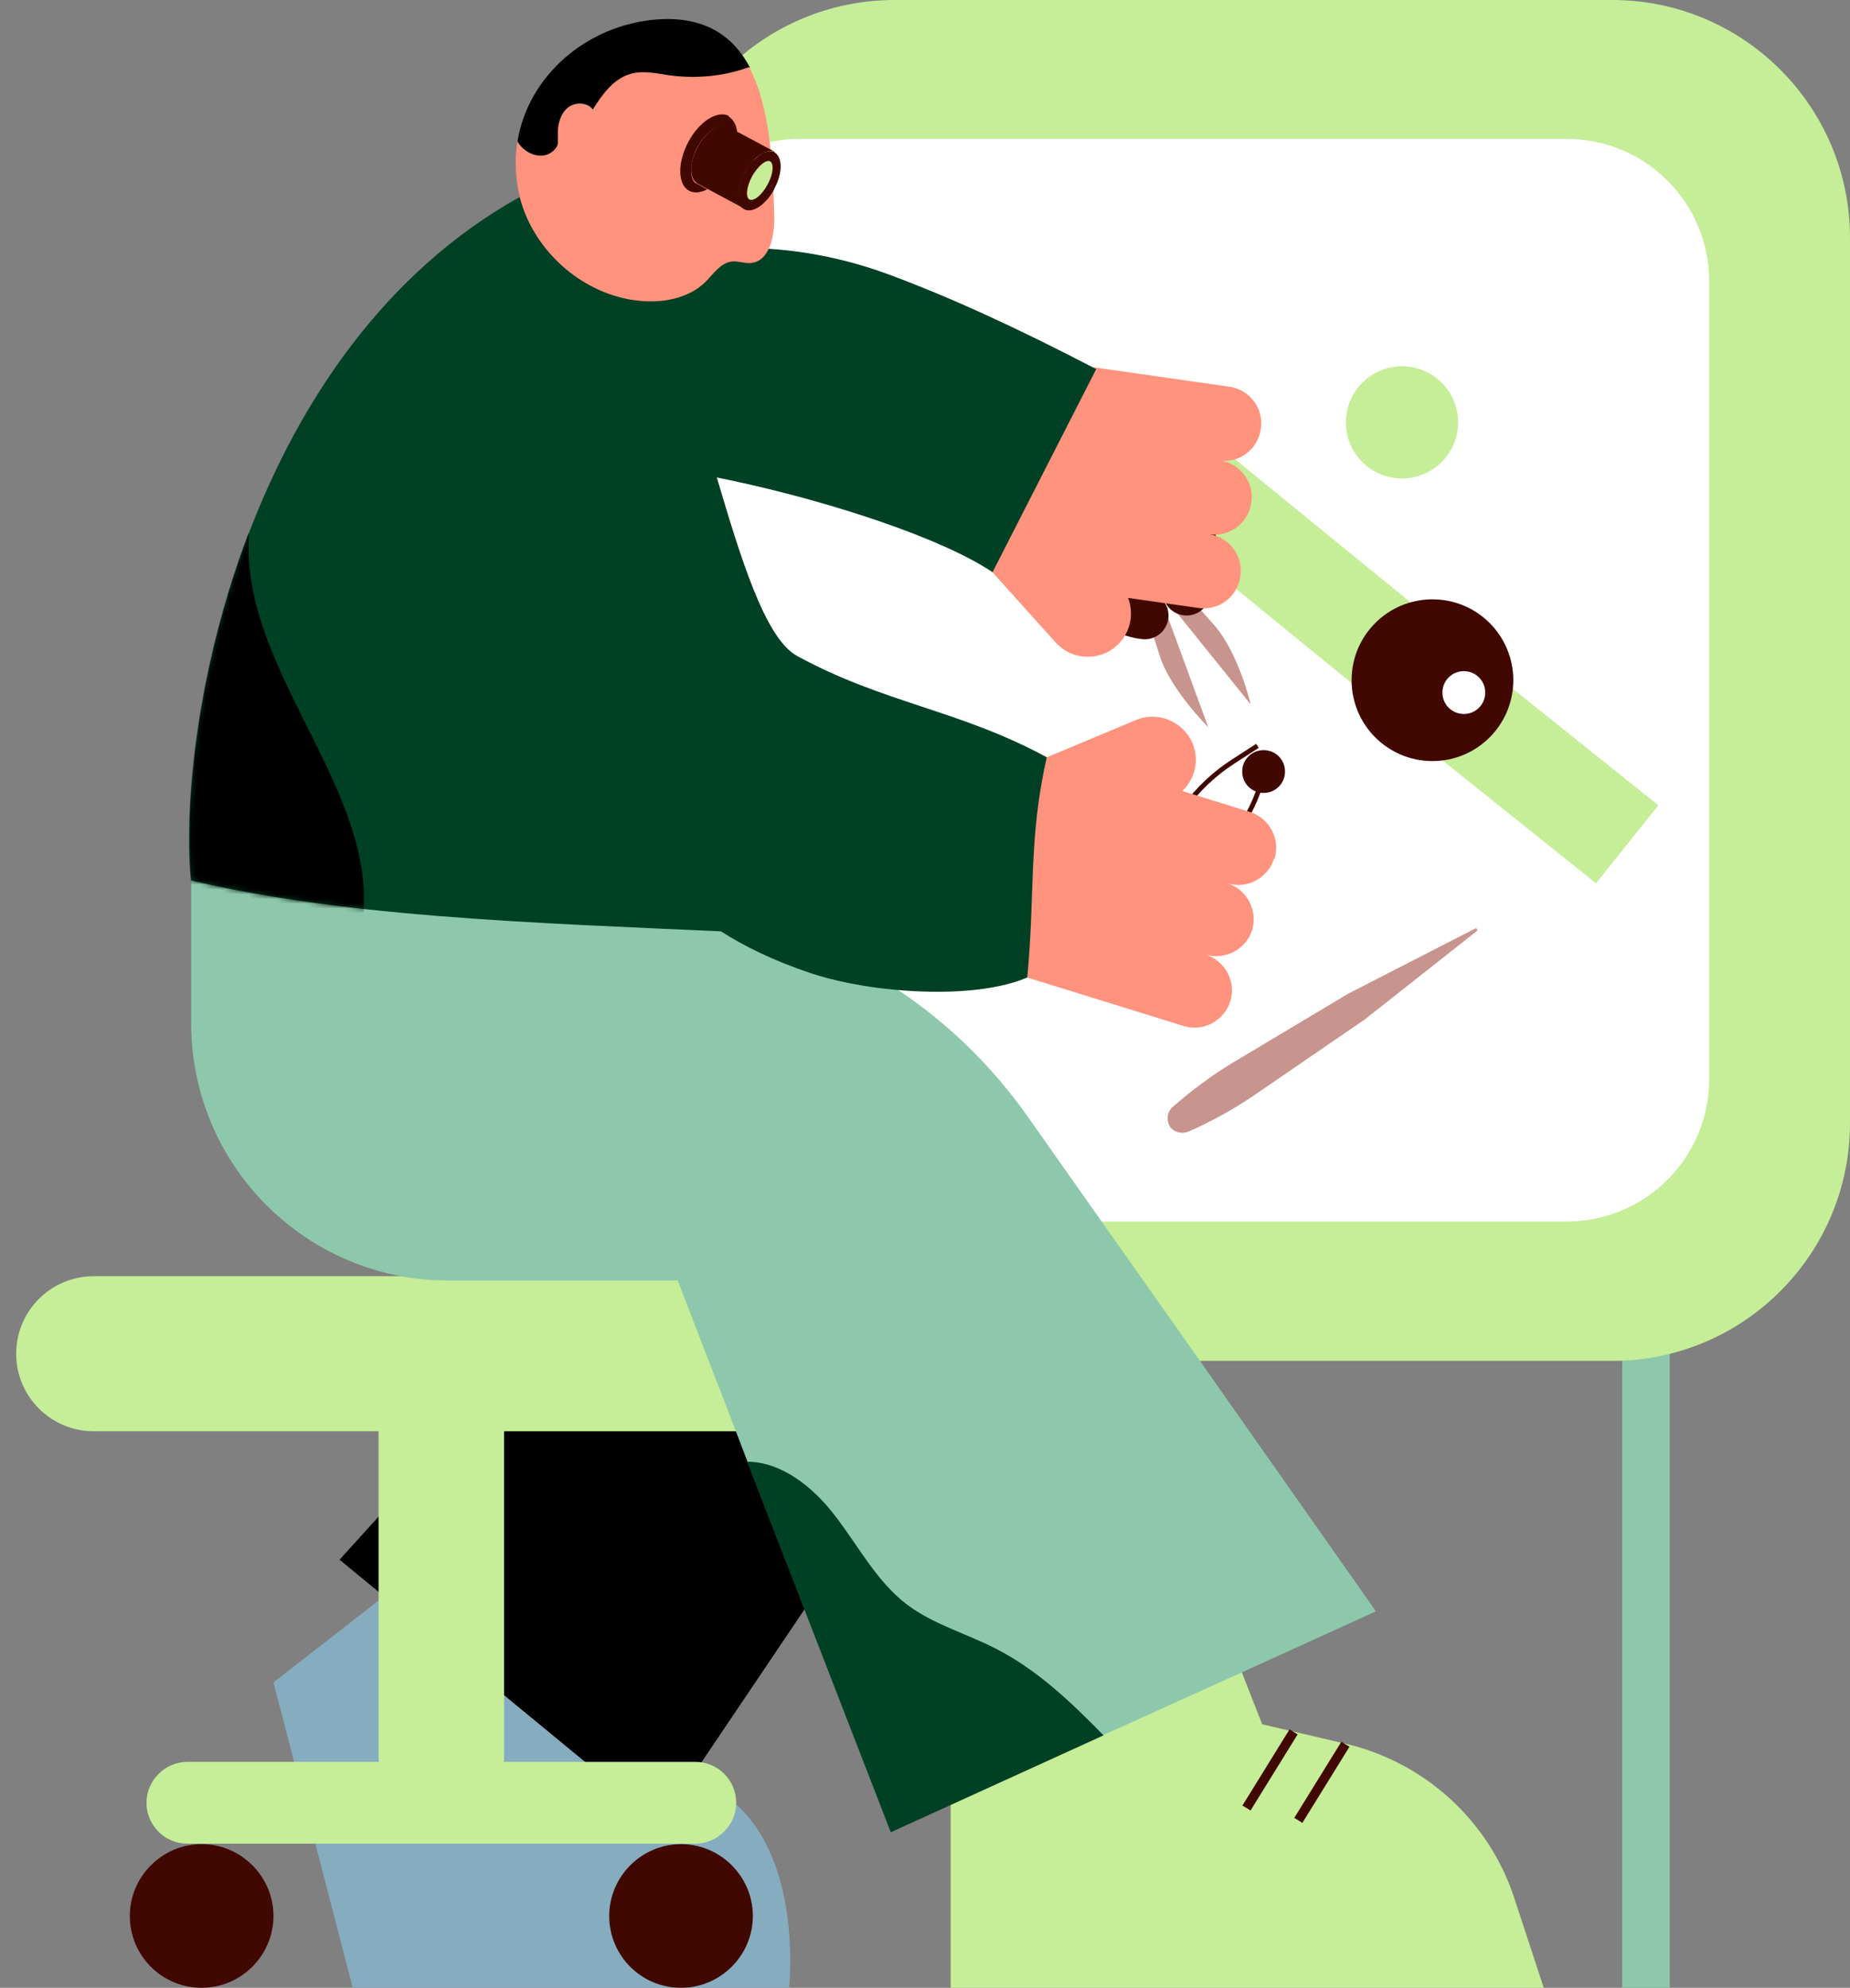 <?xml version="1.0" encoding="UTF-8"?>
<svg id="Layer_1" xmlns="http://www.w3.org/2000/svg" xmlns:xlink="http://www.w3.org/1999/xlink" version="1.1" viewBox="0 0 389 417.9">
  <rect x="0" y="0" width="389" height="417.9" fill="#808080" stroke="none"/>
  <!-- Generator: Adobe Illustrator 29.3.1, SVG Export Plug-In . SVG Version: 2.1.0 Build 151)  -->
  <defs>
    <style>
      .st0, .st1, .st2 {
        fill: none;
        stroke: #400800;
        stroke-miterlimit: 10;
      }

      .st3 {
        mask: url(#mask);
      }

      .st4 {
        fill: #ff937d;
      }

      .st5 {
        fill: #c6ed97;
      }

      .st6 {
        fill: #004025;
      }

      .st7 {
        fill: #c8948e;
      }

      .st1 {
        stroke-width: 2px;
      }

      .st8 {
        mask: url(#mask-1);
      }

      .st9 {
        fill: #400800;
      }

      .st10 {
        fill: #8ec8ac;
      }

      .st11 {
        fill: #fff;
      }

      .st2 {
        stroke-linecap: round;
        stroke-width: 10px;
      }

      .st12 {
        fill: #86acbf;
      }
    </style>
    <mask id="mask" x="39.4" y="190" width="249" height="200" maskUnits="userSpaceOnUse">
      <g id="mask0_326_12709">
        <path class="st11" d="M39.4,190v30.1c0,29.9,24.2,54.1,54.1,54.1h48.2l44.8,115.8,101.9-46.3-73.2-104c-18.1-25.8-47-41.9-78.4-43.8l-97.4-6h0Z"/>
      </g>
    </mask>
    <mask id="mask-1" x="39.8" y="36.5" width="180.3" height="180.6" maskUnits="userSpaceOnUse">
      <g id="mask1_326_12709">
        <path class="st11" d="M139.2,70.1c9.1,10.5,16.3,61.1,28.4,67.7,18.1,9.9,34.3,11.4,52.5,21.3-3.9,17.3-2.4,26.3-4.1,43.9-11.7,5-33.5,5.6-45.5,1.5-26.9-9.1-32.4-22-32.4-22,0,0,10.1,4.8,26.9,13.9-39.1-2.3-86.7-2.4-124.8-11.4-3-32.2,11.2-111.4,69.1-143.7,2.6-1.5,4.8-3.8,7.7-4.6,5.2-1.3,10.7,1.5,14.1,5.6,12.4,15-6,11.4,8.1,27.7h0Z"/>
      </g>
    </mask>
  </defs>
  <path class="st10" d="M341.1,225.5h10v192.4h-10v-192.4Z"/>
  <path class="st5" d="M188.1,0h150.9c27.6,0,50,22.4,50,50v186.1c0,27.6-22.4,50-50,50h-150.9c-27.6,0-50-22.4-50-50V50c0-27.6,22.4-50,50-50Z"/>
  <path class="st11" d="M168.1,29.2h161.3c16.6,0,30,13.4,30,30v167.6c0,16.6-13.4,30-30,30h-161.3c-16.6,0-30-13.4-30-30V59.2c0-16.6,13.4-30,30-30Z"/>
  <path class="st7" d="M254.2,153s-8.1-7.9-10.4-15.3c-2.3-7.4-2.5-7.4-2.5-7.4l3.7-2.1,9.1,24.8Z"/>
  <path class="st7" d="M263,148.1s-2.6-11-7.8-16.8c-5.2-5.8-5.1-5.9-5.1-5.9l-3.7,2.1,16.6,20.6Z"/>
  <path class="st5" d="M199.9,362.6v55.3h124.7l-6.2-18.9c-5.3-16.2-18.8-28.5-35.4-32.4l-17.6-4.1-11.6-29.6-53.9,29.6h0Z"/>
  <path class="st1" d="M272,364.1l-9.9,16"/>
  <path class="st1" d="M282.9,366.7l-9.9,16"/>
  <path class="st5" d="M231.2,100.4l13.1-16.4,70.9,57.8-13.1,16.4-70.9-57.8Z"/>
  <path class="st5" d="M289,148.4l13.1-16.4,46.6,37.3-13.1,16.4-46.6-37.3Z"/>
  <path class="st5" d="M294.8,100.6c-6.5,0-11.8-5.3-11.8-11.8s5.3-11.8,11.8-11.8,11.8,5.3,11.8,11.8-5.3,11.8-11.8,11.8Z"/>
  <path class="st2" d="M249.5,124.4s4.6-9.3-2.7-22.2c-7.3-12.9-19.5-12.8-19.5-12.8"/>
  <path class="st2" d="M240.7,129.4s-10.4-.8-17.7-13.8c-7.3-12.9-.9-23.3-.9-23.3"/>
  <path class="st9" d="M301.2,160c-9.4,0-17-7.6-17-17s7.6-17,17-17,17,7.6,17,17-7.6,17-17,17Z"/>
  <path class="st9" d="M265.7,166.7c-2.5,0-4.5-2-4.5-4.5s2-4.5,4.5-4.5,4.5,2,4.5,4.5-2,4.5-4.5,4.5Z"/>
  <path class="st11" d="M307.8,150.1c-2.5,0-4.5-2-4.5-4.5s2-4.5,4.5-4.5,4.5,2,4.5,4.5-2,4.5-4.5,4.5Z"/>
  <path class="st12" d="M91,327.6l-33.5,26.1,16.7,64.3h91.7s4.7-40.7-25.4-45.2c-42.9-6.3-49.6-45.2-49.6-45.2Z"/>
  <path d="M141.4,250.6l-70,77.3,67.4,55.5,53.3-79.1-50.8-53.8Z"/>
  <path class="st9" d="M143.2,417.9c-8.4,0-15.1-6.8-15.1-15.1s6.8-15.1,15.1-15.1,15.1,6.8,15.1,15.1-6.8,15.1-15.1,15.1Z"/>
  <path class="st9" d="M42.4,417.9c-8.4,0-15.1-6.8-15.1-15.1s6.8-15.1,15.1-15.1,15.1,6.8,15.1,15.1-6.8,15.1-15.1,15.1Z"/>
  <path class="st5" d="M79.6,276.2v93c0,7.3,5.9,13.2,13.2,13.2s13.2-5.9,13.2-13.2v-93h-26.4Z"/>
  <path class="st5" d="M19.7,268.3h146.1c9,0,16.3,7.3,16.3,16.3s-7.3,16.3-16.3,16.3H19.7c-9,0-16.3-7.3-16.3-16.3s7.3-16.3,16.3-16.3Z"/>
  <path class="st5" d="M39.4,370.4h106.8c4.8,0,8.6,3.9,8.6,8.6s-3.9,8.6-8.6,8.6H39.4c-4.8,0-8.6-3.9-8.6-8.6s3.9-8.6,8.6-8.6Z"/>
  <path class="st7" d="M245.9,236.7c.8,1.3,2.5,1.8,4,1.2,4.8-2.1,9.5-4.7,13.9-7.7l23.2-15.9,23.7-18.7-.3-.5-26.9,13.8-24.1,14.4c-4.5,2.7-8.8,5.9-12.8,9.4-1.2,1-1.4,2.8-.6,4.1h0Z"/>
  <path class="st10" d="M289.2,338.8l-28.1,12.8-25.2,11.4-3.8,1.7-32.2,14.6-12.6,5.7-18.1-46.7-12.1-31.2h0l-1.8-4.7-.6-1.6-12.2-31.6h-48.2c-3.6,0-7.1-.3-10.5-1-24.9-4.9-43.6-26.8-43.6-53.1v-30.2l36.3,2.2,61,3.7c.2,0,.4,0,.6,0,2.8.2,5.5.5,8.2.9,6.4.9,12.6,2.5,18.7,4.6,8.3,2.8,16.2,6.8,23.5,11.6,10.6,7,20,16.1,27.5,26.7l15.5,22,20.6,29.2,37.1,52.8Z"/>
  <g class="st3">
    <path class="st6" d="M232.1,364.8l-44.8,20.4-30.2-77.9c7.1,0,13.7,5.2,18.2,11,5.1,6.5,8.9,14.1,15.5,19.1,5.5,4.1,12.3,6,18.4,9.1,8.7,4.4,15.9,11.2,22.9,18.4Z"/>
  </g>
  <path class="st0" d="M267.2,158.6l-2.1,6.3c-1.4,4.4-3.6,8.4-6.5,12l-2.7,3.4-9.2-7.2,2.5-3.5c2.7-3.7,6.2-7,10.1-9.5l5.1-3.3"/>
  <path class="st4" d="M256.5,96.8c4.3.6,7.3,4.6,6.6,8.9-.6,4.3-4.6,7.3-8.9,6.6,4.3.6,7.3,4.6,6.6,8.9-.6,4.3-4.6,7.3-8.9,6.6l-14.7-2.1c1.6,4.1,0,8.8-3.8,11.1-3.7,2.2-8.5,1.5-11.4-1.7l-15.2-16.9h2.3s-4.6-13-4.6-13l8.1,1.2-5.9-16.7,8.1,1.2-5.9-16.7,49.6,7.1c4.3.6,7.3,4.6,6.6,8.9-.6,4.3-4.6,7.3-8.9,6.6Z"/>
  <path class="st6" d="M67.5,150.7l51.6,7.1-5.3-56.4c.8-12.1,73.9,4.7,94.9,18.9l21.8-42.7c-16.7-8.7-30.9-15.2-43.9-20-60.9-22.2-124.4,25.8-119.4,90.3,0,.9.2,1.9.2,2.9h0Z"/>
  <g>
    <polygon class="st4" points="196.8 178.1 196.8 178.1 196.8 178.1 196.8 178.1"/>
    <polygon class="st4" points="204.6 169.2 204.6 169.2 204.6 169.1 204.6 169.2"/>
    <path class="st4" d="M267.9,180.5c-1.3,4.1-5.7,6.5-9.8,5.2,4.1,1.3,6.4,5.7,5.2,9.8-1.3,4.1-5.7,6.4-9.8,5.2,4.1,1.3,6.5,5.7,5.2,9.8-1.3,4.1-5.7,6.5-9.8,5.2l-47.8-14.8-4.2-22.8,8.5,3.4-.8-12.3,5.6,1.7-6.5-8.5,15-2.6,20.1-8.4c4-1.7,8.6-.3,11.1,3.3,2.5,3.7,1.9,8.6-1.3,11.6l14.2,4.4c4.1,1.3,6.5,5.7,5.2,9.8Z"/>
  </g>
  <path class="st6" d="M220.1,159.2c-3.9,17.3-2.4,28.7-4.1,46.3,0,0,0,0,0,0-7,3-17.6,3.5-27.6,2.6-6.7-.6-13.1-1.9-17.9-3.5-8.1-2.7-14.2-5.8-18.9-8.8-4.4-.2-8.9-.4-13.5-.6-20.2-.9-41.4-1.9-61.6-4.1-12.6-1.4-24.9-3.3-36.3-6-1.5-16.4,1.4-44.9,12.2-73.2,10.5-27.4,28.4-54.6,56.9-70.5,0,0,0,0,0,0,2.6-1.5,4.8-3.8,7.7-4.5,5.2-1.3,10.7,1.5,14.1,5.6,5.3,6.4,5,9.5,4,12.1-.9,2.5-2.5,4.5-.6,8.8.7,1.5,1.8,3.3,3.6,5.5.3.4.7.9,1.1,1.3,4,4.6,7.7,17.1,11.5,30.1,4.9,16.5,10.1,33.9,16.9,37.6,18.1,9.9,34.3,11.4,52.5,21.3,0,0,0,0,0,0Z"/>
  <g class="st8">
    <path d="M76.5,191.1c0,1.8-.3,3.6-.7,5.4l-17.3,20.1c-6.2,1-12.5.5-18.4-1.3v-30.2c-1.5-16.4,1.4-44.9,12.2-73.2,0,.3,0,.6,0,.9-1.4,26.3,23,49.3,24.2,74.5,0,1.2,0,2.5,0,3.8Z"/>
  </g>
  <path d="M108.8,29.7c.1.2.3.5.5.7,1.4,1.9,4.2,3,6.4,2,.8-.4,1.5-1.2,1.8-2.1.2-.6.1-1.2,0-1.7,0-2.1.4-4.3,1.9-5.7,1.5-1.4,4.3-1.5,5.4.3,2.1-3.2,4.5-6.6,8.1-7.6,2.5-.7,5.2,0,7.8.3,5.7.8,11.6.3,17-1.7-3.5-6.6-9.5-10.9-19.7-10.1-14.7,1.2-27,11.9-29.2,25.7h0Z"/>
  <path class="st4" d="M108.8,29.7c-.5,3.1-.5,6.4.1,9.8.1.7.3,1.3.4,2,2.7,10.5,11.8,19.1,22.3,21.3.8.2,1.7.3,2.5.4,5.1.6,10.7-.4,14.3-4,1.6-1.6,3.1-3.9,5.4-4.2,1.3-.2,2.7.4,4,.3,4.1-.3,5.1-5.8,5-9.9-.3-10.1-.7-22.7-5.3-31.3-5.4,2-11.3,2.5-17,1.7-2.6-.4-5.2-1-7.8-.3-3.7,1-6.1,4.4-8.1,7.6-1.1-1.7-3.9-1.7-5.4-.3-1.5,1.4-2,3.6-1.9,5.7,0,.6,0,1.2,0,1.7-.2.9-.9,1.6-1.8,2.1-2.2,1.1-4.9,0-6.4-2-.2-.2-.3-.4-.5-.7h0Z"/>
  <path class="st9" d="M162.9,31.9c0,0-.1,0-.2,0-.2,0-.3-.1-.5-.1-.1,0-.2,0-.3,0-.7,0-1.6.3-2.4,1-.2.2-.5.4-.7.6-.1.1-.2.2-.4.3-.2.2-.5.5-.7.8-.4.5-.8,1.2-1.2,1.9-1.7,3.2-1.8,6.5-.2,7.5,0,0,.1,0,.2.1,1.7.9,4.5-.9,6.3-4.2,0,0,0,0,0-.1,1.8-3.3,1.8-6.7,0-7.7ZM161.3,38.8c-1.2,2.2-2.9,3.6-3.8,3.1,0,0,0,0,0,0-.8-.6-.5-2.7.6-4.8,1.2-2.1,2.8-3.5,3.7-3.2,0,0,0,0,0,0,.9.5.6,2.7-.5,4.9Z"/>
  <path class="st5" d="M161.9,33.9s0,0,0,0c-.9-.3-2.5,1.1-3.7,3.2-1.1,2.1-1.4,4.2-.6,4.8,0,0,0,0,0,0,.9.5,2.6-.9,3.8-3.1,1.2-2.2,1.4-4.4.5-4.9h0Z"/>
  <path class="st9" d="M162.7,31.8l-9.9-5.3c0,0-.2,0-.2,0-1.7-.5-4.3,1.4-5.9,4.4-1.6,3-1.8,6-.5,7.3,0,0,.2.2.3.3l9.9,5.3c-1.6-1.1-1.5-4.4.2-7.5,1.7-3.2,4.4-5.1,6.2-4.4h0Z"/>
  <path class="st9" d="M153.3,24.4c-2.4-1.3-6.3,1.1-8.6,5.5s-2.2,8.9.2,10.2c1.1.6,2.5.4,3.8-.3l-2.6-1.4h0c-1.2-1.3-1-4.4.5-7.4,1.6-3,4.2-4.9,5.9-4.4h0s2.5,1.3,2.5,1.3c-.1-1.6-.8-2.8-1.8-3.4Z"/>
</svg>